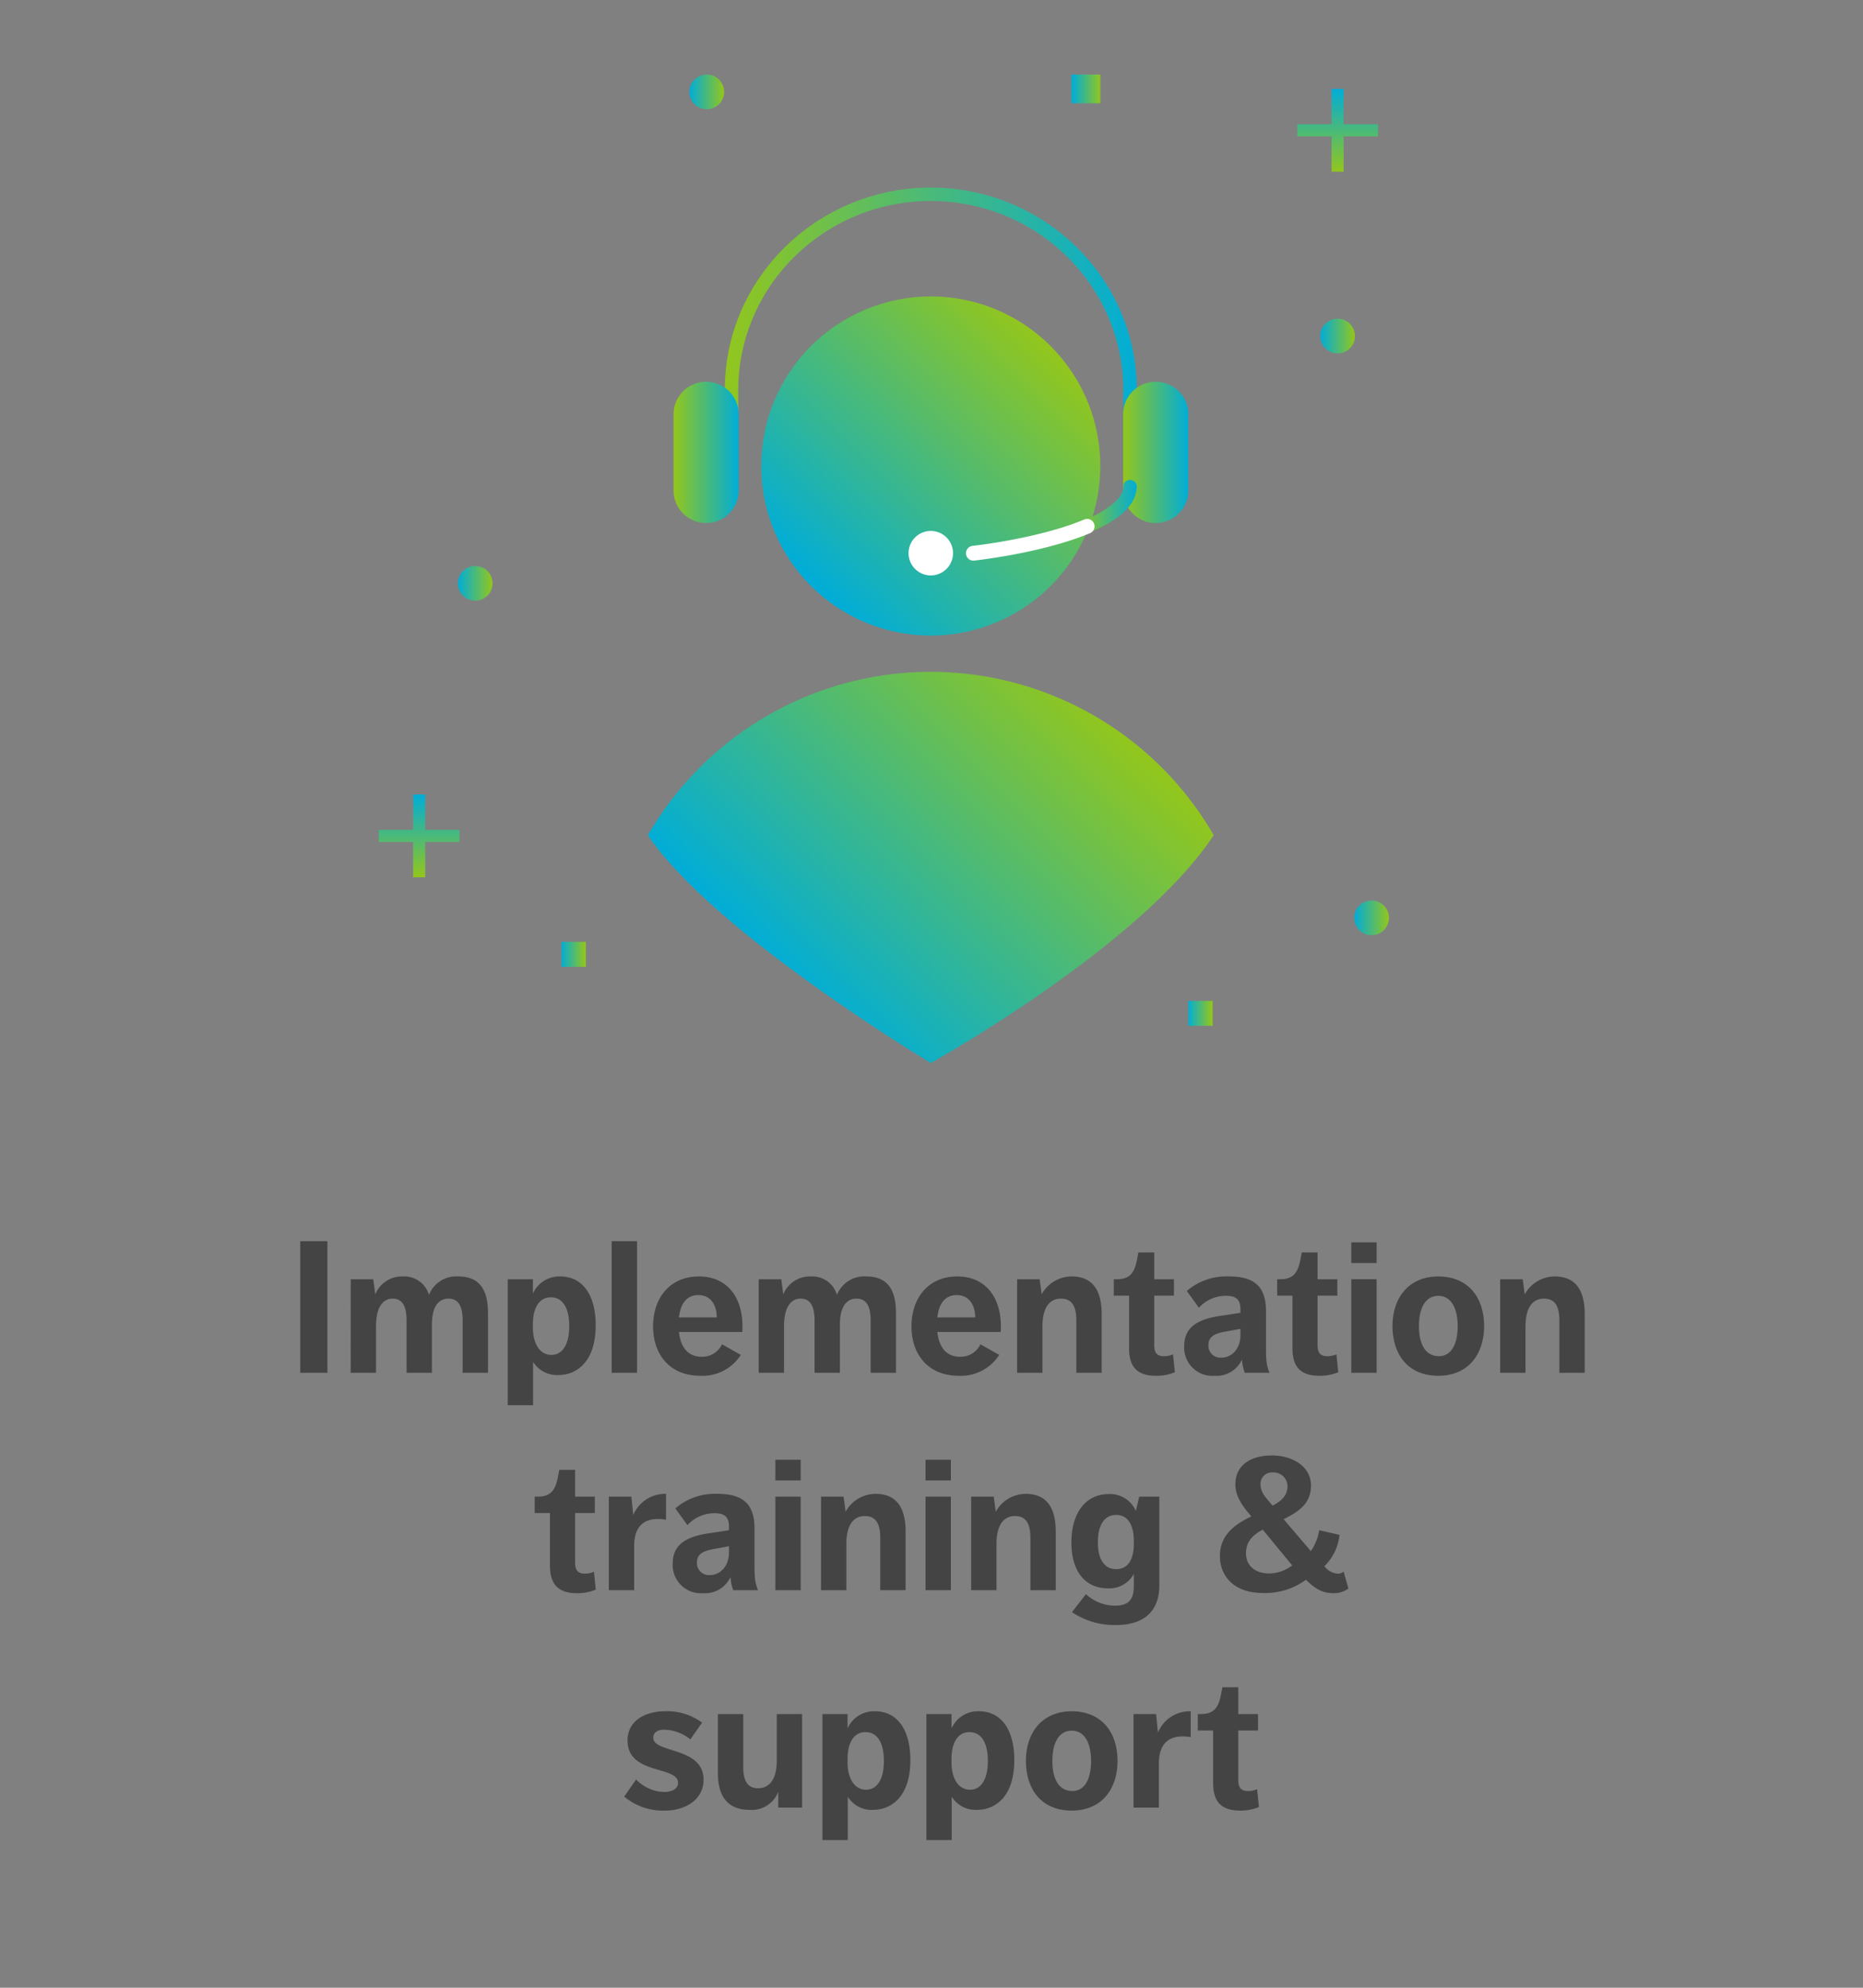 <svg id="Layer_1" data-name="Layer 1" xmlns="http://www.w3.org/2000/svg" xmlns:xlink="http://www.w3.org/1999/xlink" viewBox="0 0 300 320"><rect x="0" y="0" width="300" height="320" fill="#808080" stroke="none"/><defs><style>.cls-1{fill:none;}.cls-2{isolation:isolate;}.cls-3{fill:#444;}.cls-4{clip-path:url(#clip-path);}.cls-5{fill:url(#linear-gradient);}.cls-6{clip-path:url(#clip-path-2);}.cls-7{fill:url(#linear-gradient-2);}.cls-8{clip-path:url(#clip-path-3);}.cls-9{fill:url(#linear-gradient-3);}.cls-10{clip-path:url(#clip-path-4);}.cls-11{fill:url(#linear-gradient-4);}.cls-12{clip-path:url(#clip-path-5);}.cls-13{fill:url(#linear-gradient-5);}.cls-14{fill:url(#linear-gradient-6);}.cls-15{fill:#fff;}.cls-16{clip-path:url(#clip-path-7);}.cls-17{fill:url(#linear-gradient-7);}.cls-18{clip-path:url(#clip-path-8);}.cls-19{fill:url(#linear-gradient-8);}.cls-20{clip-path:url(#clip-path-9);}.cls-21{fill:url(#linear-gradient-9);}.cls-22{clip-path:url(#clip-path-10);}.cls-23{fill:url(#linear-gradient-10);}.cls-24{clip-path:url(#clip-path-11);}.cls-25{fill:url(#linear-gradient-11);}.cls-26{clip-path:url(#clip-path-12);}.cls-27{fill:url(#linear-gradient-12);}.cls-28{clip-path:url(#clip-path-13);}.cls-29{fill:url(#linear-gradient-13);}.cls-30{clip-path:url(#clip-path-14);}.cls-31{fill:url(#linear-gradient-14);}.cls-32{clip-path:url(#clip-path-15);}.cls-33{fill:url(#linear-gradient-15);}</style><clipPath id="clip-path"><rect class="cls-1" x="61" y="12" width="162.667" height="157.127"/></clipPath><linearGradient id="linear-gradient" x1="159.934" y1="148.136" x2="160.295" y2="148.136" gradientTransform="matrix(185.653, 0, 0, -185.653, -29575.795, 27555.207)" gradientUnits="userSpaceOnUse"><stop offset="0" stop-color="#91c61e"/><stop offset="0.015" stop-color="#91c61e"/><stop offset="1" stop-color="#00add8"/></linearGradient><clipPath id="clip-path-2"><path class="cls-1" d="M108.461,66.692V78.958a5.242,5.242,0,1,0,10.484,0V66.692a5.242,5.242,0,0,0-10.484,0"/></clipPath><linearGradient id="linear-gradient-2" x1="154.663" y1="143.523" x2="155.024" y2="143.523" gradientTransform="matrix(29.035, 0, 0, -29.035, -4382.146, 4239.97)" xlink:href="#linear-gradient"/><clipPath id="clip-path-3"><path class="cls-1" d="M130.576,55.719a27.3,27.3,0,1,0,19.307-8,27.305,27.305,0,0,0-19.307,8"/></clipPath><linearGradient id="linear-gradient-3" x1="163.395" y1="149.176" x2="163.756" y2="149.176" gradientTransform="matrix(-151.24, 0, 0, 151.24, 24890.06, -22485.086)" xlink:href="#linear-gradient"/><clipPath id="clip-path-4"><path class="cls-1" d="M180.862,66.692V78.958a5.242,5.242,0,1,0,10.484,0V66.692a5.242,5.242,0,0,0-10.484,0"/></clipPath><linearGradient id="linear-gradient-4" x1="150.251" y1="143.523" x2="150.612" y2="143.523" gradientTransform="matrix(29.035, 0, 0, -29.035, -4181.631, 4239.97)" xlink:href="#linear-gradient"/><clipPath id="clip-path-5"><path class="cls-1" d="M112.665,123.572a52.336,52.336,0,0,0-8.346,10.884c10.641,15.761,45.565,36.671,45.565,36.671s33.645-18.636,45.564-36.671a52.628,52.628,0,0,0-82.783-10.884"/></clipPath><linearGradient id="linear-gradient-5" x1="162.636" y1="148.879" x2="162.997" y2="148.879" gradientTransform="matrix(-185.631, 0, 0, 185.631, 30377.772, -27496.825)" xlink:href="#linear-gradient"/><linearGradient id="linear-gradient-6" x1="149.571" y1="142.781" x2="149.932" y2="142.781" gradientTransform="matrix(26.198, 0, 0, -26.198, -3744.799, 3822.149)" xlink:href="#linear-gradient"/><clipPath id="clip-path-7"><path class="cls-1" d="M73.733,93.908a2.792,2.792,0,1,0,2.792-2.793,2.792,2.792,0,0,0-2.792,2.793"/></clipPath><linearGradient id="linear-gradient-7" x1="169.563" y1="139.591" x2="169.924" y2="139.591" gradientTransform="translate(2701.411 2252.527) rotate(180) scale(15.464)" xlink:href="#linear-gradient"/><clipPath id="clip-path-8"><path class="cls-1" d="M218.083,147.762a2.792,2.792,0,1,0,2.793-2.792,2.793,2.793,0,0,0-2.793,2.792"/></clipPath><linearGradient id="linear-gradient-8" x1="186.08" y1="145.754" x2="186.442" y2="145.754" gradientTransform="translate(3101.191 2401.677) rotate(180) scale(15.464)" xlink:href="#linear-gradient"/><clipPath id="clip-path-9"><path class="cls-1" d="M212.605,54.1a2.792,2.792,0,1,0,2.791-2.792,2.791,2.791,0,0,0-2.791,2.792"/></clipPath><linearGradient id="linear-gradient-9" x1="185.453" y1="135.036" x2="185.815" y2="135.036" gradientTransform="translate(3086.017 2142.275) rotate(180) scale(15.464)" xlink:href="#linear-gradient"/><clipPath id="clip-path-10"><path class="cls-1" d="M113.815,12a2.792,2.792,0,1,0,2.792,2.792A2.792,2.792,0,0,0,113.815,12Z"/></clipPath><linearGradient id="linear-gradient-10" x1="173.83" y1="130.538" x2="174.191" y2="130.538" gradientTransform="translate(2804.687 2033.416) rotate(180) scale(15.464)" xlink:href="#linear-gradient"/><clipPath id="clip-path-11"><rect class="cls-1" x="191.346" y="161.127" width="3.927" height="4.02"/></clipPath><linearGradient id="linear-gradient-11" x1="192.042" y1="146.687" x2="192.403" y2="146.687" gradientTransform="translate(2283.831 1758.433) rotate(180) scale(10.876)" xlink:href="#linear-gradient"/><clipPath id="clip-path-12"><rect class="cls-1" x="90.417" y="151.626" width="3.927" height="4.02"/></clipPath><linearGradient id="linear-gradient-12" x1="175.62" y1="145.141" x2="175.981" y2="145.141" gradientTransform="translate(2004.309 1732.12) rotate(180) scale(10.876)" xlink:href="#linear-gradient"/><clipPath id="clip-path-13"><rect class="cls-1" x="172.525" y="12" width="4.664" height="4.625"/></clipPath><linearGradient id="linear-gradient-13" x1="184.659" y1="126.729" x2="185.02" y2="126.729" gradientTransform="translate(2562.34 1651.202) rotate(180) scale(12.916)" xlink:href="#linear-gradient"/><clipPath id="clip-path-14"><polygon class="cls-1" points="221.896 20 216.371 20 216.371 14.313 214.421 14.313 214.421 20 208.897 20 208.897 21.949 214.421 21.949 214.421 27.636 216.371 27.636 216.371 21.949 221.896 21.949 221.896 20"/></clipPath><linearGradient id="linear-gradient-14" x1="153.669" y1="159.602" x2="154.031" y2="159.602" gradientTransform="matrix(0, -36.9, -36.9, 0, 6104.702, 5698.04)" xlink:href="#linear-gradient"/><clipPath id="clip-path-15"><polygon class="cls-1" points="66.524 127.908 66.524 133.595 61 133.595 61 135.545 66.524 135.545 66.524 141.232 68.474 141.232 68.474 135.545 73.999 135.545 73.999 133.595 68.474 133.595 68.474 127.908 66.524 127.908"/></clipPath><linearGradient id="linear-gradient-15" x1="159.117" y1="152.51" x2="159.478" y2="152.51" gradientTransform="matrix(0, -36.9, -36.9, 0, 5695.1, 6012.644)" xlink:href="#linear-gradient"/></defs><g id="Implementation_training_support" data-name="Implementation training support" class="cls-2"><g class="cls-2"><path class="cls-3" d="M48.345,199.821h4.38V221h-4.38Z"/><path class="cls-3" d="M56.475,205.94h3.63l.33,2.43a4.61,4.61,0,0,1,4.41-2.88,4.128,4.128,0,0,1,4.23,2.971,4.717,4.717,0,0,1,4.739-2.971c3.96,0,4.77,2.91,4.77,6V221H74.5v-8.37c0-2.4-.69-3.569-2.31-3.569-1.319,0-2.639.96-2.639,4.169V221h-4.08v-8.4c0-2.4-.72-3.54-2.25-3.54-1.32,0-2.67,1.019-2.67,4.469V221h-4.08Z"/><path class="cls-3" d="M81.765,205.94h4.049v2.311a4.643,4.643,0,0,1,4.41-2.761c3.57,0,5.7,2.941,5.7,7.861,0,5.879-3.06,8.009-6,8.009a4.493,4.493,0,0,1-4.079-2.13v6.99h-4.08Zm4.049,7.831c0,2.37,1.02,4.349,2.97,4.349,1.83,0,2.88-1.74,2.88-4.62,0-2.76-.93-4.649-2.97-4.649-2.069,0-2.88,2.04-2.88,4.259Z"/><path class="cls-3" d="M98.5,199.821h4.08V221H98.5Z"/><path class="cls-3" d="M109.334,214.431c.3,2.789,1.71,3.989,3.66,3.989a3.5,3.5,0,0,0,3.27-2.01l3.03,1.71a7.313,7.313,0,0,1-6.51,3.36c-4.979,0-7.619-3.48-7.619-7.95,0-4.53,2.669-8.04,7.379-8.04,4.56,0,7.02,3.361,7.02,8.071,0,.509-.03.75-.03.87Zm0-2.34h6.09c0-1.891-.9-3.6-2.97-3.6C110.594,208.49,109.574,209.841,109.334,212.091Z"/><path class="cls-3" d="M122.174,205.94h3.63l.33,2.43a4.609,4.609,0,0,1,4.409-2.88,4.127,4.127,0,0,1,4.23,2.971,4.719,4.719,0,0,1,4.74-2.971c3.96,0,4.77,2.91,4.77,6V221H140.2v-8.37c0-2.4-.69-3.569-2.31-3.569-1.32,0-2.64.96-2.64,4.169V221h-4.08v-8.4c0-2.4-.719-3.54-2.249-3.54-1.32,0-2.67,1.019-2.67,4.469V221h-4.08Z"/><path class="cls-3" d="M150.944,214.431c.3,2.789,1.71,3.989,3.66,3.989a3.5,3.5,0,0,0,3.27-2.01l3.029,1.71a7.311,7.311,0,0,1-6.509,3.36c-4.98,0-7.62-3.48-7.62-7.95,0-4.53,2.67-8.04,7.38-8.04,4.559,0,7.019,3.361,7.019,8.071,0,.509-.029.75-.029.87Zm0-2.34h6.09c0-1.891-.9-3.6-2.971-3.6C152.2,208.49,151.184,209.841,150.944,212.091Z"/><path class="cls-3" d="M163.783,205.94h3.63l.33,2.43a5.524,5.524,0,0,1,4.83-2.88c3.27,0,4.83,2.1,4.83,6.09V221h-4.08v-8.43c0-2.49-.87-3.509-2.49-3.509-1.71,0-2.97,1.29-2.97,4.5V221h-4.08Z"/><path class="cls-3" d="M181.813,208.58h-2.459v-2.64h.479c2.76,0,3.03-1.83,3.48-4.319h2.55v4.319h3.18v2.64h-3.18v7.89c0,1.2.33,1.86,1.59,1.86a3.516,3.516,0,0,0,1.44-.3l.3,2.88a7.7,7.7,0,0,1-3.06.57c-3.42,0-4.32-1.89-4.32-4.47Z"/><path class="cls-3" d="M200.442,221a7.429,7.429,0,0,1-.45-2.13,4.489,4.489,0,0,1-4.41,2.61,4.543,4.543,0,0,1-4.89-4.8c0-3.09,2.311-4.32,5.73-4.829l3.33-.51v-.57c0-1.771-.96-2.161-2.31-2.161a5.836,5.836,0,0,0-4.38,1.92l-1.95-2.7a9.756,9.756,0,0,1,6.84-2.34c4.2,0,5.91,1.8,5.91,5.58v5.64c0,2.28.06,3.061.57,4.29Zm-.69-7.08-2.609.48c-1.8.33-2.55.96-2.55,2.13a1.936,1.936,0,0,0,2.039,2.04c1.71,0,3.12-1.41,3.12-3.66Z"/><path class="cls-3" d="M208.122,208.58h-2.46v-2.64h.481c2.759,0,3.029-1.83,3.479-4.319h2.55v4.319h3.181v2.64h-3.181v7.89c0,1.2.33,1.86,1.59,1.86a3.516,3.516,0,0,0,1.44-.3l.3,2.88a7.7,7.7,0,0,1-3.06.57c-3.42,0-4.32-1.89-4.32-4.47Z"/><path class="cls-3" d="M217.6,200h4.079v3.33H217.6Zm0,5.939h4.079V221H217.6Z"/><path class="cls-3" d="M224.231,213.471c0-4.531,2.611-7.981,7.38-7.981,4.83,0,7.38,3.42,7.38,7.981,0,4.529-2.55,8.009-7.38,8.009C226.691,221.48,224.231,218,224.231,213.471Zm10.5,0c0-2.851-1.049-4.861-3.12-4.861-2.1,0-3.12,2.01-3.12,4.861,0,2.88,1.021,4.859,3.21,4.859C233.741,218.33,234.731,216.351,234.731,213.471Z"/><path class="cls-3" d="M241.572,205.94h3.63l.329,2.43a5.527,5.527,0,0,1,4.83-2.88c3.27,0,4.83,2.1,4.83,6.09V221h-4.08v-8.43c0-2.49-.87-3.509-2.49-3.509-1.71,0-2.97,1.29-2.97,4.5V221h-4.079Z"/></g><g class="cls-2"><path class="cls-3" d="M88.56,243.58H86.1v-2.64h.48c2.76,0,3.03-1.83,3.48-4.319h2.55v4.319h3.18v2.64H92.61v7.89c0,1.2.329,1.86,1.59,1.86a3.516,3.516,0,0,0,1.44-.3l.3,2.88a7.69,7.69,0,0,1-3.059.57c-3.42,0-4.32-1.89-4.32-4.47Z"/><path class="cls-3" d="M98.04,240.94h3.629l.3,2.97a5.554,5.554,0,0,1,5.28-3.42v4.17a6.9,6.9,0,0,0-1.32-.12c-1.74,0-3.809.721-3.809,4.351V256H98.04Z"/><path class="cls-3" d="M118.079,256a7.429,7.429,0,0,1-.45-2.13,4.488,4.488,0,0,1-4.409,2.61,4.543,4.543,0,0,1-4.89-4.8c0-3.09,2.31-4.32,5.73-4.829l3.329-.51v-.57c0-1.771-.96-2.161-2.309-2.161a5.833,5.833,0,0,0-4.38,1.92l-1.95-2.7a9.751,9.751,0,0,1,6.839-2.34c4.2,0,5.91,1.8,5.91,5.58v5.64c0,2.28.06,3.061.57,4.29Zm-.69-7.08-2.61.48c-1.8.33-2.55.96-2.55,2.13a1.936,1.936,0,0,0,2.041,2.04c1.709,0,3.119-1.41,3.119-3.66Z"/><path class="cls-3" d="M124.859,235h4.08v3.33h-4.08Zm0,5.939h4.08V256h-4.08Z"/><path class="cls-3" d="M132.209,240.94h3.63l.33,2.43a5.524,5.524,0,0,1,4.83-2.88c3.27,0,4.83,2.1,4.83,6.09V256h-4.08v-8.43c0-2.49-.87-3.509-2.49-3.509-1.71,0-2.969,1.29-2.969,4.5V256h-4.081Z"/><path class="cls-3" d="M149.039,235h4.08v3.33h-4.08Zm0,5.939h4.08V256h-4.08Z"/><path class="cls-3" d="M156.389,240.94h3.63l.33,2.43a5.521,5.521,0,0,1,4.829-2.88c3.27,0,4.83,2.1,4.83,6.09V256h-4.08v-8.43c0-2.49-.869-3.509-2.49-3.509-1.709,0-2.969,1.29-2.969,4.5V256h-4.08Z"/><path class="cls-3" d="M174.868,256.63a6.9,6.9,0,0,0,4.77,1.86c2.31,0,2.94-1.261,2.94-3.15v-1.95a4.5,4.5,0,0,1-4.23,2.31c-3.12,0-5.82-2.19-5.82-7.38,0-4.859,2.37-7.8,6.03-7.8a4.53,4.53,0,0,1,4.35,2.73l.54-2.311h3.24v14.28c0,3.57-1.86,6.389-7.02,6.389a12.372,12.372,0,0,1-7.05-2.069Zm7.71-8.609c0-2.071-.69-4.14-2.85-4.14-1.8,0-2.94,1.5-2.94,4.38,0,2.609.93,4.349,2.97,4.349,1.92,0,2.82-1.62,2.82-4.08Z"/><path class="cls-3" d="M210.3,254.32a11.163,11.163,0,0,1-6.959,2.13c-4.62,0-6.9-2.73-6.9-5.94,0-3.09,1.95-4.919,5.07-6.39-1.62-1.829-2.58-3.39-2.58-5.159,0-2.731,2.01-4.65,5.91-4.65,3.059,0,6.269,1.589,6.269,4.86,0,3.059-2.279,4.319-4.409,5.4l4.38,5.13a7.917,7.917,0,0,0,1.349-3.359l3.27.75a8.208,8.208,0,0,1-2.429,5.039,2.885,2.885,0,0,0,2.1,1.2,1.4,1.4,0,0,0,.99-.33l.78,2.73a3.967,3.967,0,0,1-2.429.75C212.817,256.48,211.647,255.64,210.3,254.32Zm-6.959-8.07c-1.62.87-2.7,1.92-2.7,3.84,0,1.95,1.5,3.21,3.66,3.21a6.1,6.1,0,0,0,3.78-1.29Zm3.99-7.02a2.257,2.257,0,0,0-2.34-2.189,1.847,1.847,0,0,0-2.01,1.92c0,1.41,1.05,2.34,1.95,3.42C206.607,241.541,207.328,240.551,207.328,239.23Z"/></g><g class="cls-2"><path class="cls-3" d="M102.435,286.47a6.461,6.461,0,0,0,4.53,2.01c1.08,0,2.22-.419,2.22-1.47,0-2.789-8.13-1.23-8.13-6.81,0-3.269,2.94-4.71,6.03-4.71a9.444,9.444,0,0,1,5.97,1.83l-1.89,2.7a6.836,6.836,0,0,0-4.23-1.56c-.93,0-1.74.359-1.74,1.289,0,2.551,8.1,1.41,8.1,6.75,0,3.36-3.149,4.98-6.149,4.98a9.745,9.745,0,0,1-6.63-2.25Z"/><path class="cls-3" d="M115.605,275.94h4.08v8.581c0,2.25.78,3.359,2.37,3.359,1.92,0,3.029-1.529,3.029-4.44v-7.5h4.08V291h-3.84v-2.55a4.556,4.556,0,0,1-4.619,2.91c-3.45,0-5.1-2.1-5.1-5.88Z"/><path class="cls-3" d="M132.435,275.94h4.05v2.311a4.641,4.641,0,0,1,4.41-2.761c3.57,0,5.7,2.941,5.7,7.861,0,5.879-3.06,8.009-6,8.009a4.5,4.5,0,0,1-4.08-2.13v6.99h-4.08Zm4.05,7.831c0,2.37,1.02,4.349,2.97,4.349,1.83,0,2.879-1.74,2.879-4.62,0-2.76-.929-4.649-2.969-4.649-2.07,0-2.88,2.04-2.88,4.259Z"/><path class="cls-3" d="M149.175,275.94h4.05v2.311a4.64,4.64,0,0,1,4.409-2.761c3.57,0,5.7,2.941,5.7,7.861,0,5.879-3.06,8.009-6,8.009a4.494,4.494,0,0,1-4.079-2.13v6.99h-4.08Zm4.05,7.831c0,2.37,1.02,4.349,2.969,4.349,1.83,0,2.88-1.74,2.88-4.62,0-2.76-.929-4.649-2.97-4.649-2.069,0-2.879,2.04-2.879,4.259Z"/><path class="cls-3" d="M165.2,283.471c0-4.531,2.61-7.981,7.38-7.981,4.83,0,7.38,3.42,7.38,7.981,0,4.529-2.55,8.009-7.38,8.009C167.655,291.48,165.2,288,165.2,283.471Zm10.5,0c0-2.851-1.05-4.861-3.12-4.861-2.1,0-3.12,2.01-3.12,4.861,0,2.88,1.02,4.859,3.21,4.859C174.705,288.33,175.7,286.351,175.7,283.471Z"/><path class="cls-3" d="M182.535,275.94h3.63l.3,2.97a5.554,5.554,0,0,1,5.28-3.42v4.17a6.9,6.9,0,0,0-1.32-.12c-1.739,0-3.809.721-3.809,4.351V291h-4.08Z"/><path class="cls-3" d="M195.345,278.58h-2.46v-2.64h.48c2.76,0,3.03-1.83,3.479-4.319H199.4v4.319h3.179v2.64H199.4v7.89c0,1.2.329,1.86,1.589,1.86a3.516,3.516,0,0,0,1.44-.3l.3,2.88a7.7,7.7,0,0,1-3.059.57c-3.42,0-4.32-1.89-4.32-4.47Z"/></g></g><g class="cls-4"><path class="cls-5" d="M180.884,75.346V62.758c-.031-16.743-13.894-30.4-31-30.4s-30.97,13.656-31,30.4V75.346a1.083,1.083,0,1,1-2.166,0V62.758c0-17.976,14.891-32.533,33.167-32.566,18.275.033,33.162,14.59,33.166,32.566V75.346a1.083,1.083,0,1,1-2.166,0Z"/></g><g class="cls-6"><rect class="cls-7" x="108.461" y="61.451" width="10.484" height="22.75"/></g><g class="cls-8"><rect class="cls-9" x="108.441" y="34.918" width="82.884" height="82.884" transform="translate(-10.095 128.349) rotate(-45)"/></g><g class="cls-10"><rect class="cls-11" x="180.862" y="61.451" width="10.484" height="22.75"/></g><g class="cls-12"><rect class="cls-13" x="95.401" y="85.16" width="108.964" height="108.964" transform="translate(-54.842 146.884) rotate(-45)"/></g><g class="cls-4"><path class="cls-14" d="M183.051,78.314c-.178,3.926-4.388,6-7.568,7.417a1.083,1.083,0,0,1-.84-2c3.12-1.233,6.419-3.532,6.241-5.42a1.084,1.084,0,0,1,2.167,0Z"/><path class="cls-15" d="M149.884,92.635a3.581,3.581,0,1,0-3.58-3.58,3.58,3.58,0,0,0,3.58,3.58"/><path class="cls-15" d="M156.749,90.255a1.193,1.193,0,0,1-.123-2.38c.1-.011,10.638-1.159,17.975-4.242a1.193,1.193,0,0,1,.925,2.2c-7.7,3.234-18.542,4.4-18.65,4.415A1.093,1.093,0,0,1,156.749,90.255Z"/></g><g class="cls-16"><rect class="cls-17" x="73.733" y="91.115" width="5.584" height="5.584"/></g><g class="cls-18"><rect class="cls-19" x="218.083" y="144.97" width="5.584" height="5.584"/></g><g class="cls-20"><rect class="cls-21" x="212.605" y="51.306" width="5.584" height="5.584"/></g><g class="cls-22"><rect class="cls-23" x="111.023" y="12" width="5.583" height="5.583"/></g><g class="cls-24"><rect class="cls-25" x="191.346" y="161.127" width="3.927" height="4.02"/></g><g class="cls-26"><rect class="cls-27" x="90.417" y="151.626" width="3.927" height="4.02"/></g><g class="cls-28"><rect class="cls-29" x="172.524" y="12" width="4.664" height="4.625"/></g><g class="cls-30"><rect class="cls-31" x="208.897" y="14.313" width="12.999" height="13.324"/></g><g class="cls-32"><rect class="cls-33" x="61" y="127.908" width="12.999" height="13.324"/></g></svg>